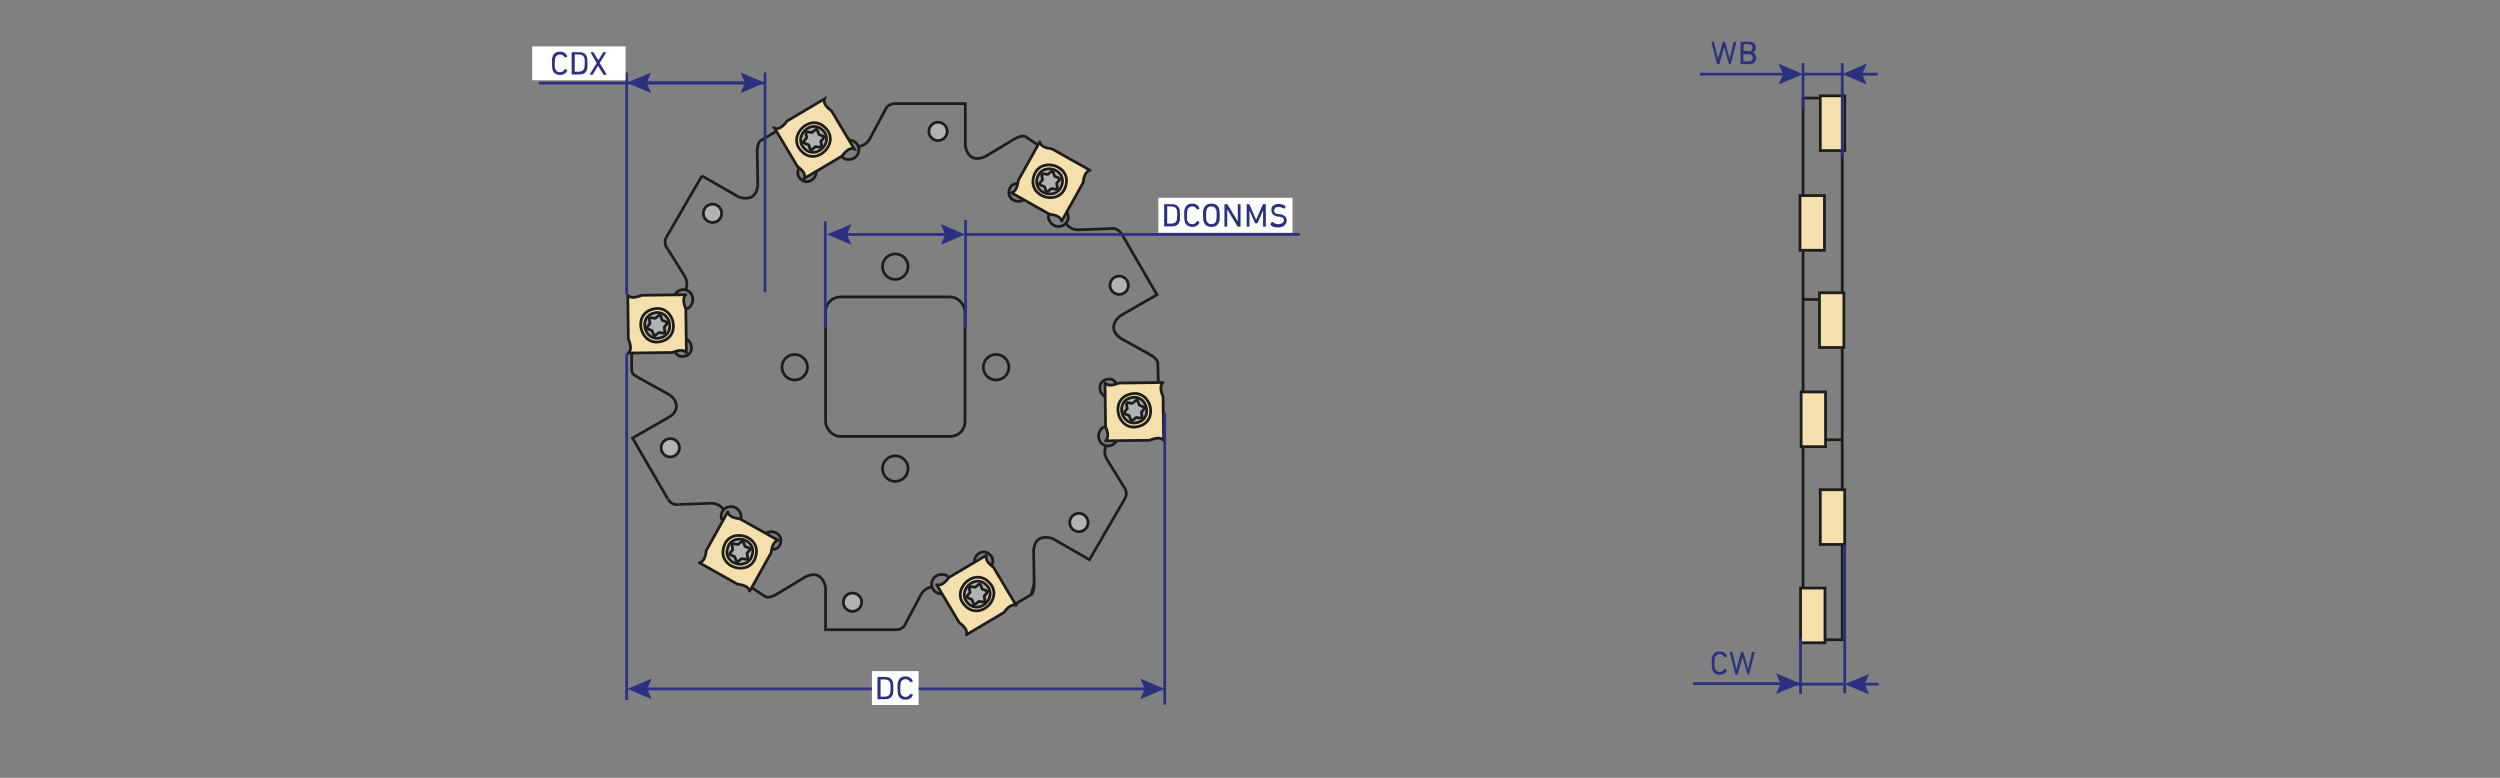 <?xml version="1.0" encoding="UTF-8"?>
<svg id="_Слой_1" data-name="Слой_1" xmlns="http://www.w3.org/2000/svg" version="1.1" viewBox="0 0 900 280">
  <rect x="0" y="0" width="900" height="280" fill="#808080" stroke="none"/>
  <!-- Generator: Adobe Illustrator 29.1.0, SVG Export Plug-In . SVG Version: 2.1.0 Build 142)  -->
  <defs>
    <style>
      .st0 {
        stroke: #ffed00;
      }

      .st0, .st1, .st2, .st3, .st4, .st5 {
        stroke-miterlimit: 10;
      }

      .st0, .st1, .st4, .st6 {
        fill: none;
      }

      .st7 {
        fill: #2a327e;
      }

      .st8 {
        fill: #2b3180;
      }

      .st1 {
        stroke: #2b3180;
      }

      .st2, .st9 {
        stroke-linecap: round;
      }

      .st2, .st9, .st3, .st10, .st4, .st5, .st11, .st6 {
        stroke: #1d1d1b;
      }

      .st2, .st9, .st3, .st11 {
        fill: #f5e0ad;
      }

      .st9, .st10, .st11, .st6 {
        stroke-linejoin: round;
      }

      .st12 {
        fill: #fff;
      }

      .st10, .st5 {
        fill: #b2b2b2;
      }
    </style>
  </defs>
  <path class="st0" d="M2218.5-412.7"/>
  <path class="st0" d="M2194-427.7"/>
  <path class="st2" d="M303.1,56.2l-13.5,8c.5-1.6-.8-3-2.6-4.4l-8.1-13.6c1.6.5,3-.7,4.4-2.6,0,0,13.5-8,13.5-8-.5,1.6.8,3,2.6,4.4,0,0,8.1,13.6,8.1,13.6-1.6-.5-3,.7-4.4,2.6Z"/>
  <path class="st6" d="M288.6,54.5c-5.6-5.4,3.1-14.1,8.5-8.5,5.6,5.4-3.1,14.1-8.5,8.5Z"/>
  <g>
    <path class="st10" d="M289.6,53.5c-4.3-4.2,2.4-10.9,6.6-6.6,4.3,4.2-2.4,10.9-6.6,6.6Z"/>
    <path class="st10" d="M289.1,51.2l1.3-1.6c-.4-2.6-.7-2.2,1.9-1.9,2-1.6,1.6-1.7,2.5.7,2.4,1,2.3.5.7,2.5.4,2.6.7,2.2-1.9,1.9-2,1.6-1.6,1.7-2.5-.7,0,0-2.2-.7-2-.9Z"/>
  </g>
  <path class="st6" d="M293.8,61.7c.3,2.6-3.2,5.2-5.6,2.7-1.3-1.2-1.2-2.8-.5-3.9"/>
  <path class="st4" d="M305.5,50.4c0,0,.1,0,.2,0,1.9,0,3.5,1.6,3.5,3.5s-1.6,3.5-3.5,3.5-1.9-.4-2.6-1.1"/>
  <circle class="st5" cx="337.7" cy="47.3" r="3.3"/>
  <path class="st4" d="M309.2,52.7c2-.3,3.4-1.5,4.3-3.4,0,0,5-9.4,5-9.4.6-1.7,1.9-2.5,3.7-2.6,0,0,25.3,0,25.3,0v15.4c1.1,4.2,3.5,5.3,7.3,3.6,0,0,10.1-6.1,10.1-6.1,1.7-1,3.1-1.4,4.1-1.1l4.7,3.1"/>
  <path class="st9" d="M246.9,111.2l.2,15.7c-1.1-1.2-3-.8-5.1,0l-15.8.2c1.2-1.1.9-3,0-5.1,0,0-.2-15.7-.2-15.7,1.1,1.2,3,.8,5.1,0,0,0,15.8-.2,15.8-.2-1.2,1.1-.9,3,0,5.1Z"/>
  <path class="st6" d="M238.1,122.9c-7.5,2.1-10.7-9.7-3.1-11.6,7.5-2.1,10.7,9.7,3.1,11.6Z"/>
  <g>
    <path class="st10" d="M237.8,121.6c-5.8,1.6-8.2-7.5-2.4-8.9,5.8-1.6,8.2,7.5,2.4,8.9Z"/>
    <path class="st10" d="M235.5,120.9l-.8-1.9c-2.4-1-2.3-.5-.7-2.5-.4-2.6-.7-2.2,1.9-1.9,2-1.6,1.6-1.7,2.5.7,2.4,1,2.3.5.7,2.5.4,2.6.7,2.2-1.9,1.9-.1,0-1.7,1.6-1.8,1.2Z"/>
  </g>
  <path class="st6" d="M247,122c2.4,1.1,2.9,5.4-.4,6.2-1.7.5-3-.3-3.6-1.6"/>
  <path class="st4" d="M243,106.2c0,0,0-.1,0-.2,1-1.7,3.1-2.2,4.7-1.3s2.2,3.1,1.3,4.8-1.3,1.4-2.3,1.7"/>
  <line class="st4" x1="252.7" y1="63.3" x2="240" y2="85.2"/>
  <path class="st4" d="M246.9,104.2c.7-1.9.4-3.7-.8-5.4"/>
  <line class="st4" x1="240.4" y1="89.7" x2="246.1" y2="98.8"/>
  <path class="st4" d="M240,85.2c-.9,1.6-.7,3.1.4,4.5"/>
  <circle class="st5" cx="256.5" cy="76.8" r="3.3"/>
  <line class="st4" x1="252.7" y1="63.3" x2="266.1" y2="71"/>
  <line class="st4" x1="272.6" y1="54.7" x2="272.8" y2="66.5"/>
  <path class="st4" d="M266.1,71c4.1,1.1,6.4-.4,6.7-4.5"/>
  <line class="st4" x1="279.4" y1="47.3" x2="273.7" y2="50.7"/>
  <path class="st4" d="M272.6,54.7c0-2,.4-3.4,1.1-4"/>
  <path class="st9" d="M266.4,186.8l13.7,7.7c-1.6.4-2.2,2.2-2.5,4.5l-7.7,13.8c-.4-1.6-2.1-2.2-4.4-2.5,0,0-13.7-7.7-13.7-7.7,1.6-.4,2.2-2.2,2.5-4.5,0,0,7.7-13.8,7.7-13.8.4,1.6,2.1,2.2,4.4,2.5Z"/>
  <path class="st6" d="M272.1,200.2c-1.9,7.6-13.7,4.4-11.6-3.1,1.9-7.6,13.7-4.4,11.6,3.1Z"/>
  <g>
    <path class="st10" d="M270.8,199.8c-1.5,5.8-10.6,3.4-8.9-2.4,1.5-5.8,10.6-3.4,8.9,2.4Z"/>
    <path class="st10" d="M269,201.4l-2-.3c-2,1.6-1.6,1.7-2.5-.7-2.4-1-2.3-.5-.7-2.5-.4-2.6-.7-2.2,1.9-1.9,2-1.6,1.6-1.7,2.5.7,2.4,1,2.3.5.7,2.5,0,0,.5,2.3.2,2.2Z"/>
  </g>
  <path class="st6" d="M275.8,192c2.1-1.6,6.1.2,5.2,3.5-.4,1.7-1.8,2.4-3.1,2.3"/>
  <path class="st4" d="M260.1,187.6s0,0,0-.1c-1-1.7-.4-3.8,1.3-4.7s3.8-.4,4.8,1.3.6,1.9.3,2.8"/>
  <path class="st4" d="M260.3,183.2c-1.3-1.6-3-2.2-5.1-2"/>
  <line class="st4" x1="244.6" y1="181.6" x2="255.2" y2="181.2"/>
  <path class="st4" d="M240.5,179.7c1,1.6,2.3,2.2,4.1,1.9"/>
  <circle class="st5" cx="241.3" cy="161.2" r="3.3"/>
  <path class="st4" d="M227.4,127.1v6.1c0,1.5,1.2,2,2.9,3,0,0,10.3,5.7,10.3,5.7,3.7,2.1,3.8,6.2.5,8.1l-13.4,7.7,12.7,21.9"/>
  <path class="st9" d="M341.6,207.9l13.5-8c-.5,1.6.8,3,2.6,4.4l8.1,13.6c-1.6-.5-3,.7-4.4,2.6,0,0-13.5,8-13.5,8,.5-1.6-.8-3-2.6-4.4,0,0-8.1-13.6-8.1-13.6,1.6.5,3-.7,4.4-2.6Z"/>
  <path class="st6" d="M356,209.6c5.6,5.4-3.1,14.1-8.5,8.5-5.6-5.4,3.1-14.1,8.5-8.5Z"/>
  <g>
    <path class="st10" d="M355.1,210.6c4.3,4.2-2.4,10.9-6.6,6.6-4.3-4.2,2.4-10.9,6.6-6.6Z"/>
    <path class="st10" d="M355.6,213l-1.3,1.6c.4,2.6.7,2.2-1.9,1.9-2,1.6-1.6,1.7-2.5-.7-2.4-1-2.3-.5-.7-2.5-.4-2.6-.7-2.2,1.9-1.9,2-1.6,1.6-1.7,2.5.7,0,0,2.2.7,2,.9Z"/>
  </g>
  <path class="st6" d="M350.8,202.4c-.3-2.6,3.2-5.2,5.6-2.7,1.3,1.2,1.2,2.8.5,3.9"/>
  <path class="st4" d="M339.1,213.8c0,0-.1,0-.2,0-1.9,0-3.5-1.5-3.5-3.5s1.6-3.5,3.5-3.5,1.9.4,2.6,1.1"/>
  <circle class="st5" cx="306.9" cy="216.8" r="3.3"/>
  <path class="st4" d="M270.7,211.6l5,3.3c1,.3,2.3,0,4.1-1.1,0,0,10.1-6.1,10.1-6.1,3.7-1.8,6.2-.6,7.3,3.6v15.4s25.3,0,25.3,0c1.8,0,3.1-.9,3.7-2.6,0,0,5-9.4,5-9.4.9-1.9,2.3-3.1,4.3-3.4"/>
  <path class="st9" d="M398,153.6l-.2-15.7c1.1,1.2,3,.8,5.1,0l15.8-.2c-1.2,1.1-.9,3,0,5.1,0,0,.2,15.7.2,15.7-1.1-1.2-3-.8-5.1,0,0,0-15.8.2-15.8.2,1.2-1.1.9-3,0-5.1Z"/>
  <path class="st6" d="M406.8,141.9c7.5-2.1,10.7,9.7,3.1,11.6-7.5,2.1-10.7-9.7-3.1-11.6Z"/>
  <g>
    <path class="st10" d="M407.1,143.2c5.8-1.6,8.2,7.5,2.4,8.9-5.8,1.6-8.2-7.5-2.4-8.9Z"/>
    <path class="st10" d="M409.4,144l.8,1.9c2.4,1,2.3.5.7,2.5.4,2.6.7,2.2-1.9,1.9-2,1.6-1.6,1.7-2.5-.7-2.4-1-2.3-.5-.7-2.5-.4-2.6-.7-2.2,1.9-1.9.1,0,1.7-1.6,1.8-1.2Z"/>
  </g>
  <path class="st6" d="M397.9,142.8c-2.4-1.1-2.9-5.4.4-6.2,1.7-.5,3,.3,3.6,1.6"/>
  <path class="st4" d="M401.9,158.6c0,0,0,.1,0,.2-1,1.7-3.1,2.2-4.7,1.3s-2.2-3.1-1.3-4.8,1.3-1.4,2.3-1.7"/>
  <circle class="st5" cx="388.4" cy="188.1" r="3.3"/>
  <path class="st4" d="M365.6,217.4l5.6-3.3,1.1-4-.2-11.8c.3-4.1,2.6-5.6,6.7-4.5l13.4,7.7s12.7-21.9,12.7-21.9c.9-1.6.7-3.1-.4-4.5,0,0-5.6-9.1-5.6-9.1-1.2-1.7-1.5-3.5-.8-5.4"/>
  <path class="st4" d="M372.3,210.1c0,2-.4,3.4-1.1,4"/>
  <path class="st11" d="M377.8,77.1l-13.7-7.7c1.6-.4,2.2-2.2,2.5-4.5l7.7-13.8c.4,1.6,2.1,2.2,4.4,2.5,0,0,13.7,7.7,13.7,7.7-1.6.4-2.2,2.2-2.5,4.5,0,0-7.7,13.8-7.7,13.8-.4-1.6-2.1-2.2-4.4-2.5Z"/>
  <path class="st6" d="M372.1,63.7c1.9-7.6,13.7-4.4,11.6,3.1-1.9,7.6-13.7,4.4-11.6-3.1Z"/>
  <g>
    <path class="st10" d="M373.4,64.1c1.5-5.8,10.6-3.4,8.9,2.4-1.5,5.8-10.6,3.4-8.9-2.4Z"/>
    <path class="st10" d="M375.2,62.5l2,.3c2-1.6,1.6-1.7,2.5.7,2.4,1,2.3.5.7,2.5.4,2.6.7,2.2-1.9,1.9-2,1.6-1.6,1.7-2.5-.7-2.4-1-2.3-.5-.7-2.5,0,0-.5-2.3-.2-2.2Z"/>
  </g>
  <path class="st6" d="M368.5,71.9c-2.1,1.6-6.1-.2-5.2-3.5.4-1.7,1.8-2.4,3.1-2.3"/>
  <path class="st4" d="M384.1,76.3s0,0,0,.1c1,1.7.4,3.8-1.3,4.7s-3.8.4-4.8-1.3-.6-1.9-.3-2.8"/>
  <circle class="st5" cx="402.9" cy="102.7" r="3.3"/>
  <path class="st4" d="M383.9,80.7c1.3,1.6,3,2.2,5.1,2,0,0,10.7-.4,10.7-.4,1.7-.3,3.1.4,4.1,1.9,0,0,12.7,21.9,12.7,21.9l-13.4,7.7c-3.1,3-2.9,5.7.5,8.1,0,0,10.3,5.7,10.3,5.7,1.8,1,2.7,2,2.9,3l.2,6.9"/>
  <rect class="st4" x="297.2" y="106.9" width="50.2" height="50.2" rx="5.3" ry="5.3"/>
  <circle class="st4" cx="322.3" cy="96" r="4.6"/>
  <circle class="st4" cx="358.6" cy="132.2" r="4.6"/>
  <circle class="st4" cx="286.1" cy="132.2" r="4.6"/>
  <circle class="st4" cx="322.3" cy="168.7" r="4.6"/>
  <g>
    <polyline class="st4" points="663.2 196 663.2 230.3 657.1 230.3"/>
    <line class="st4" x1="649.1" y1="211.7" x2="649.1" y2="160.8"/>
    <line class="st4" x1="663.2" y1="176.3" x2="663.2" y2="125.1"/>
    <line class="st4" x1="649.1" y1="141.1" x2="649.1" y2="90.1"/>
    <line class="st4" x1="663.2" y1="105.4" x2="663.2" y2="54.2"/>
    <polyline class="st4" points="649.1 70.4 649.1 35.3 655.3 35.3"/>
    <rect class="st3" x="655.3" y="34.5" width="8.8" height="19.7"/>
    <rect class="st3" x="648" y="70.4" width="8.8" height="19.7"/>
    <rect class="st3" x="655" y="105.4" width="8.8" height="19.7"/>
    <rect class="st3" x="648.4" y="141.1" width="8.8" height="19.7"/>
    <rect class="st3" x="655.3" y="176.3" width="8.8" height="19.7"/>
    <rect class="st3" x="648.2" y="211.7" width="8.8" height="19.7"/>
    <line class="st4" x1="649.1" y1="107.8" x2="655" y2="107.8"/>
    <line class="st4" x1="657.2" y1="158.3" x2="663.2" y2="158.3"/>
  </g>
  <line class="st1" x1="225.6" y1="106.1" x2="225.6" y2="26.1"/>
  <line class="st1" x1="275.4" y1="105.2" x2="275.4" y2="26.1"/>
  <g>
    <rect class="st12" x="191.6" y="16.7" width="33.6" height="12.2"/>
    <g>
      <path class="st8" d="M198.7,22.8c0-1.1,0-1.9.2-2.3.4-1.3,1.3-1.9,2.7-1.9s2.1.6,2.6,1.6c0,0,0,.1,0,.2l-.7.3c0,0-.1,0-.2,0-.4-.7-.9-1.1-1.7-1.1s-1.4.4-1.7,1.2c-.1.3-.2,1-.2,2s0,1.7.2,2c.3.8.8,1.2,1.7,1.2s1.3-.4,1.7-1.1c0,0,0,0,.2,0l.7.3c0,0,0,0,0,.2-.5,1.1-1.4,1.6-2.6,1.6s-2.3-.6-2.7-1.9c-.1-.4-.2-1.2-.2-2.3Z"/>
      <path class="st8" d="M205.8,18.9c0,0,0-.1.1-.1h2.7c1.4,0,2.3.6,2.7,1.7.1.4.2,1.2.2,2.3s0,1.9-.2,2.3c-.4,1.2-1.3,1.7-2.7,1.7h-2.7c0,0-.1,0-.1-.1v-7.9ZM206.9,25.8s0,0,0,0h1.5c1,0,1.6-.4,1.9-1.1.1-.3.2-1,.2-2s0-1.7-.2-2c-.3-.7-.9-1.1-1.9-1.1h-1.5s0,0,0,0v6Z"/>
      <path class="st8" d="M217.4,26.9c0,0-.1,0-.2-.1l-1.9-3.1h0l-1.9,3.1c0,0-.1.1-.2.1h-.9c0,0-.1,0,0-.1l2.5-4.1-2.2-3.8c0,0,0-.1,0-.1h.9c0,0,.1,0,.2.1l1.7,2.8h0l1.7-2.8c0,0,0-.1.2-.1h.9c0,0,.1,0,0,.1l-2.3,3.8,2.5,4.1c0,0,0,.1,0,.1h-.9Z"/>
    </g>
  </g>
  <line class="st1" x1="275.4" y1="29.9" x2="194" y2="29.9"/>
  <line class="st1" x1="297.1" y1="117.9" x2="297.1" y2="79.7"/>
  <line class="st1" x1="347.6" y1="117.9" x2="347.6" y2="79.2"/>
  <g>
    <line class="st1" x1="303.7" y1="84.4" x2="341.5" y2="84.4"/>
    <polygon class="st8" points="306.5 88.1 304.9 84.4 306.5 80.7 297.7 84.4 306.5 88.1"/>
    <polygon class="st8" points="338.7 88.1 340.3 84.4 338.7 80.7 347.5 84.4 338.7 88.1"/>
  </g>
  <g>
    <rect class="st12" x="417" y="71.2" width="48.3" height="12.6"/>
    <g>
      <path class="st7" d="M419.1,73.6c0,0,0-.1.1-.1h2.7c1.4,0,2.3.6,2.7,1.7.1.4.2,1.2.2,2.3s0,1.9-.2,2.3c-.4,1.2-1.3,1.7-2.7,1.7h-2.7c0,0-.1,0-.1-.1v-7.9ZM420.2,80.5s0,0,0,0h1.5c1,0,1.6-.4,1.9-1.1.1-.3.2-1,.2-2s0-1.7-.2-2c-.3-.7-.9-1.1-1.9-1.1h-1.5s0,0,0,0v6Z"/>
      <path class="st7" d="M426.3,77.5c0-1.1,0-1.9.2-2.3.4-1.3,1.3-1.9,2.7-1.9s2.1.6,2.6,1.6c0,0,0,.1,0,.2l-.7.3c0,0-.1,0-.2,0-.4-.7-.9-1.1-1.7-1.1s-1.4.4-1.7,1.2c-.1.3-.2,1-.2,2s0,1.7.2,2c.3.8.8,1.2,1.7,1.2s1.3-.4,1.7-1.1c0,0,0,0,.2,0l.7.3c0,0,0,0,0,.2-.5,1.1-1.4,1.6-2.6,1.6s-2.3-.6-2.7-1.9c-.1-.4-.2-1.2-.2-2.3Z"/>
      <path class="st7" d="M433.3,79.8c-.1-.4-.2-1.2-.2-2.3s0-1.9.2-2.3c.4-1.2,1.4-1.9,2.8-1.9s2.4.6,2.8,1.9c.1.4.2,1.2.2,2.3s0,1.9-.2,2.3c-.4,1.3-1.4,1.9-2.8,1.9s-2.4-.7-2.8-1.9ZM437.8,79.5c.1-.4.2-1,.2-2s0-1.6-.2-2c-.3-.8-.8-1.2-1.7-1.2s-1.5.4-1.7,1.2c-.1.4-.2,1-.2,2s0,1.6.2,2c.3.8.8,1.2,1.7,1.2s1.5-.4,1.7-1.2Z"/>
      <path class="st7" d="M440.8,73.6c0,0,0-.1.1-.1h.8c0,0,.2,0,.2.1l3.7,6.1h0v-6.1c0,0,0-.1.1-.1h.8c0,0,.1,0,.1.1v7.9c0,0,0,.1-.1.1h-.8c0,0-.2,0-.2-.1l-3.7-6.1h0v6.1c0,0,0,.1-.1.1h-.8c0,0-.1,0-.1-.1v-7.9Z"/>
      <path class="st7" d="M448.7,73.6c0,0,0-.1.1-.1h.8c0,0,.2,0,.2.1l2.4,5.5h0l2.4-5.5c0,0,0-.1.2-.1h.8c0,0,.1,0,.1.1v7.9c0,0,0,.1-.1.1h-.8c0,0-.1,0-.1-.1v-5.7h0l-2,4.5c0,0-.1.1-.2.1h-.5c-.1,0-.2,0-.2-.1l-2-4.5h0v5.7c0,0,0,.1-.1.1h-.8c0,0-.1,0-.1-.1v-7.9Z"/>
      <path class="st7" d="M457.4,80.7c0,0,0-.1,0-.2l.5-.6c0,0,.1,0,.2,0,.7.6,1.5.8,2.3.8s1.8-.6,1.8-1.4-.5-1.2-1.7-1.3h-.4c-1.6-.3-2.4-1-2.4-2.3s.2-1.3.7-1.7c.5-.4,1.1-.6,1.9-.6s1.8.3,2.5.8c0,0,0,.1,0,.2l-.4.7c0,0-.1,0-.2,0-.7-.4-1.3-.6-2-.6-1,0-1.5.5-1.5,1.3s.5,1.2,1.7,1.3h.4c1.6.3,2.4,1,2.4,2.3s-1.1,2.5-3,2.5-2.2-.4-2.9-1Z"/>
    </g>
  </g>
  <line class="st1" x1="467.9" y1="84.4" x2="347.7" y2="84.4"/>
  <g>
    <line class="st1" x1="231.8" y1="248" x2="413.3" y2="248"/>
    <polygon class="st8" points="234.6 251.7 233 248 234.6 244.3 225.8 248 234.6 251.7"/>
    <polygon class="st8" points="410.5 251.7 412.1 248 410.5 244.3 419.3 248 410.5 251.7"/>
  </g>
  <line class="st1" x1="225.6" y1="127.2" x2="225.6" y2="252"/>
  <line class="st1" x1="419.3" y1="148.6" x2="419.3" y2="253.7"/>
  <g>
    <rect class="st12" x="313.9" y="241.6" width="16.8" height="12.2"/>
    <g>
      <path class="st7" d="M315.9,243.8c0,0,0-.1.1-.1h2.7c1.4,0,2.3.6,2.7,1.7.1.4.2,1.2.2,2.3,0,1.1,0,1.9-.2,2.3-.4,1.2-1.3,1.7-2.7,1.7h-2.7c0,0-.1,0-.1-.1v-7.9ZM317,250.8s0,0,0,0h1.5c1,0,1.6-.4,1.9-1.1.1-.3.2-1,.2-2,0-1,0-1.7-.2-2-.3-.7-.9-1.1-1.9-1.1h-1.5s0,0,0,0v6Z"/>
      <path class="st7" d="M323.1,247.7c0-1.1,0-1.9.2-2.3.4-1.3,1.3-1.9,2.7-1.9,1.2,0,2.1.6,2.6,1.6,0,0,0,.1,0,.2l-.7.3c0,0-.1,0-.2,0-.4-.7-.9-1.1-1.7-1.1-.9,0-1.4.4-1.7,1.2-.1.3-.2,1-.2,2s0,1.7.2,2c.3.8.8,1.2,1.7,1.2.8,0,1.3-.4,1.7-1.1,0,0,0,0,.2,0l.7.3c0,0,0,0,0,.2-.5,1.1-1.4,1.6-2.6,1.6-1.4,0-2.3-.6-2.7-1.9-.1-.4-.2-1.2-.2-2.3Z"/>
    </g>
  </g>
  <line class="st1" x1="645.7" y1="246.3" x2="664.1" y2="246.3"/>
  <line class="st1" x1="648.2" y1="229.8" x2="648.2" y2="249.8"/>
  <line class="st1" x1="664.1" y1="196" x2="664.1" y2="249.6"/>
  <g>
    <line class="st1" x1="670.1" y1="246.3" x2="676.3" y2="246.3"/>
    <polygon class="st8" points="672.9 250 671.3 246.3 672.9 242.6 664.1 246.3 672.9 250"/>
  </g>
  <g>
    <path class="st7" d="M616.2,238.7c0-1.1,0-1.9.2-2.3.4-1.3,1.3-1.9,2.7-1.9,1.2,0,2.1.6,2.6,1.6,0,0,0,.1,0,.2l-.7.3c0,0-.1,0-.2,0-.4-.7-.9-1.1-1.7-1.1-.9,0-1.4.4-1.7,1.2-.1.3-.2,1-.2,2s0,1.7.2,2c.3.8.8,1.2,1.7,1.2.8,0,1.3-.4,1.7-1.1,0,0,0,0,.2,0l.7.3c0,0,0,0,0,.2-.5,1.1-1.4,1.6-2.6,1.6-1.4,0-2.3-.6-2.7-1.9-.1-.4-.2-1.2-.2-2.3Z"/>
    <path class="st7" d="M629.2,242.8c0,0-.1,0-.1-.1l-1.8-6.1h0l-1.7,6.1c0,0,0,.1-.1.1h-.7c0,0-.1,0-.1-.1l-2-7.9c0,0,0-.1,0-.1h.8c0,0,.1,0,.1.1l1.5,6.1h0l1.7-6.1c0,0,0-.1.1-.1h.6c0,0,.1,0,.1.1l1.7,6.1h0l1.4-6.1c0,0,0-.1.2-.1h.8c0,0,.1,0,0,.1l-2,7.9c0,0,0,.1-.1.1h-.7Z"/>
  </g>
  <g>
    <line class="st1" x1="609.5" y1="246.1" x2="642.2" y2="246.1"/>
    <polygon class="st8" points="639.4 249.8 641 246.1 639.4 242.4 648.2 246.1 639.4 249.8"/>
  </g>
  <line class="st1" x1="649.1" y1="22.7" x2="649.1" y2="39.1"/>
  <line class="st1" x1="663.2" y1="22.7" x2="663.2" y2="56.5"/>
  <line class="st1" x1="649.1" y1="26.7" x2="663.2" y2="26.7"/>
  <g>
    <line class="st1" x1="669.2" y1="26.7" x2="676" y2="26.7"/>
    <polygon class="st8" points="672 30.4 670.4 26.7 672 22.9 663.2 26.7 672 30.4"/>
  </g>
  <g>
    <line class="st1" x1="612" y1="26.7" x2="643.1" y2="26.7"/>
    <polygon class="st8" points="640.3 30.4 641.9 26.7 640.3 22.9 649.1 26.7 640.3 30.4"/>
  </g>
  <g>
    <path class="st7" d="M622.5,23.1c0,0-.1,0-.1-.1l-1.7-6.1h0l-1.7,6.1c0,0,0,.1-.1.1h-.7c0,0-.1,0-.1-.1l-2-7.9c0,0,0-.1,0-.1h.8c0,0,.1,0,.1.1l1.5,6.1h0l1.7-6.1c0,0,0-.1.1-.1h.6c0,0,.1,0,.1.1l1.7,6.1h0l1.4-6.1c0,0,0-.1.2-.1h.8c0,0,.1,0,0,.1l-2,7.9c0,0,0,.1-.1.1h-.7Z"/>
    <path class="st7" d="M626.6,15.1c0,0,0-.1.1-.1h2.9c1.6,0,2.5.8,2.5,2.1s-.4,1.5-1.1,1.8h0c.6.2,1.2.9,1.2,1.9,0,1.5-.9,2.3-2.7,2.3h-2.8c0,0-.1,0-.1-.1v-7.9ZM629.5,18.5c.9,0,1.4-.5,1.4-1.3s-.5-1.3-1.4-1.3h-1.8s0,0,0,0v2.4s0,0,0,0h1.8ZM627.6,22.1s0,0,0,0h1.9c1,0,1.5-.5,1.5-1.3s-.5-1.3-1.5-1.3h-1.9s0,0,0,0v2.5Z"/>
  </g>
  <g>
    <line class="st1" x1="231.5" y1="29.8" x2="269.4" y2="29.8"/>
    <polygon class="st8" points="234.4 33.5 232.8 29.8 234.4 26.1 225.6 29.8 234.4 33.5"/>
    <polygon class="st8" points="266.6 33.5 268.2 29.8 266.6 26.1 275.4 29.8 266.6 33.5"/>
  </g>
</svg>